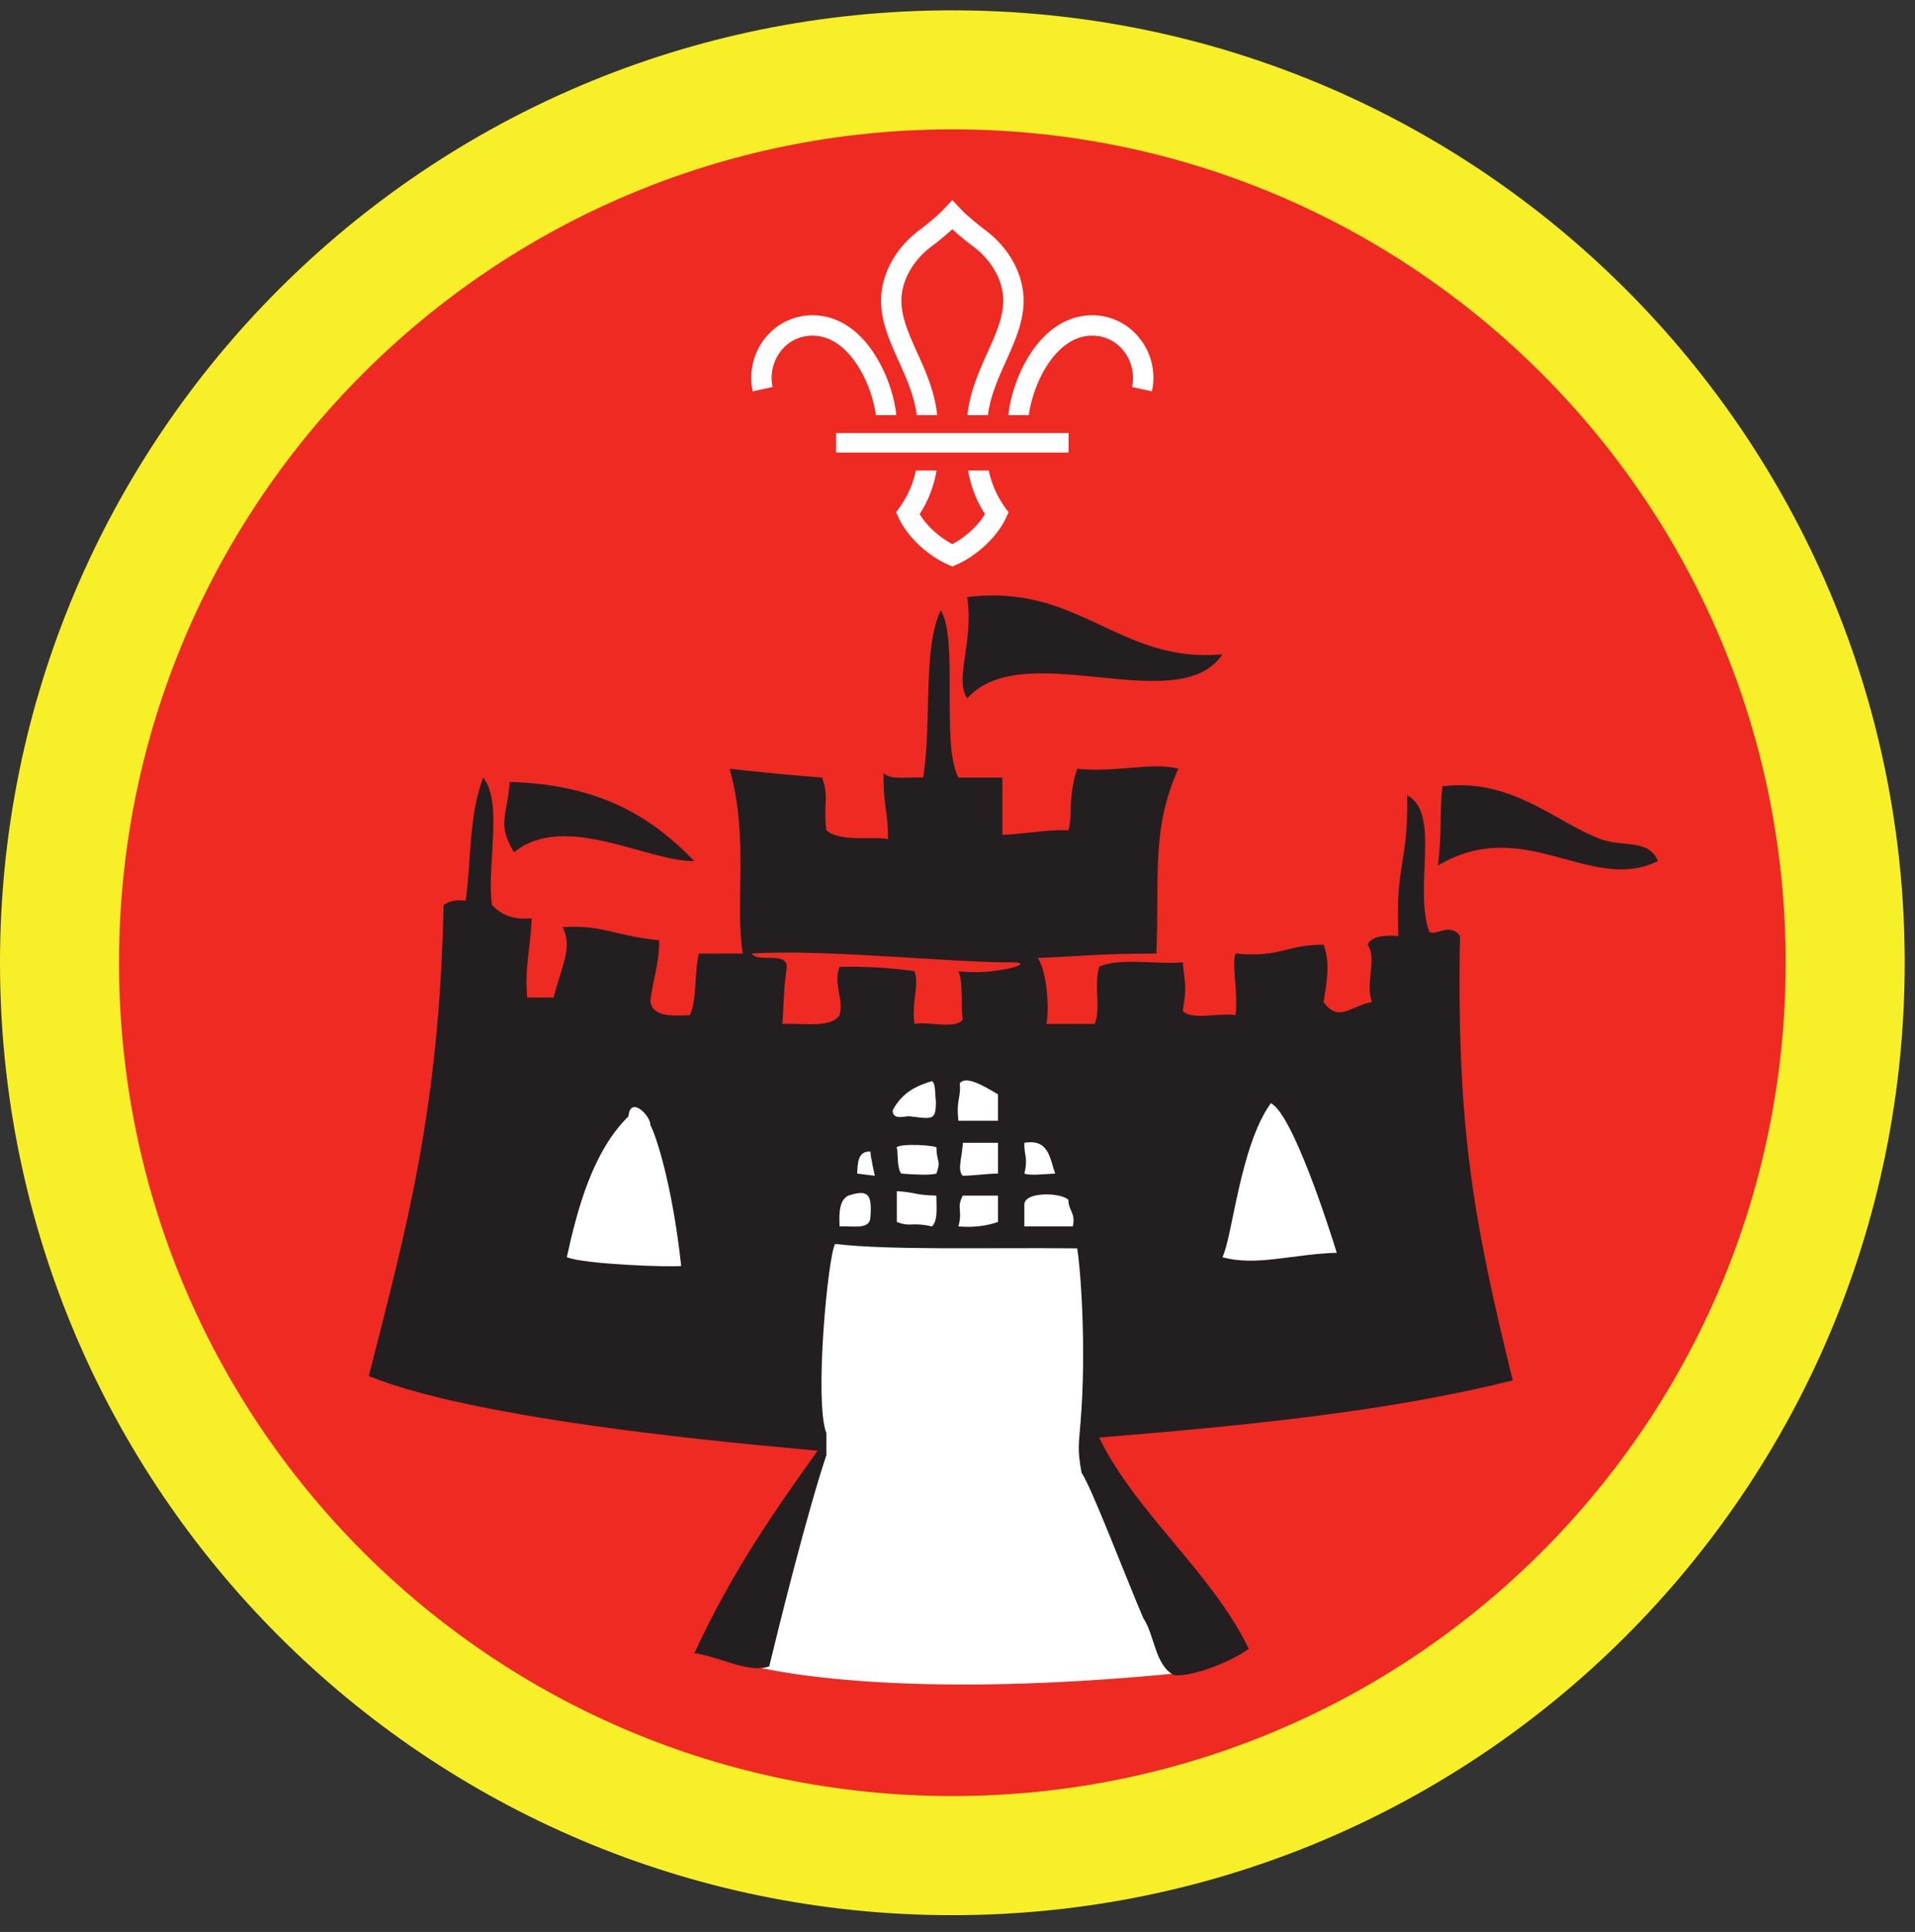 <ns0:svg xmlns:ns0="http://www.w3.org/2000/svg" height="153.333" viewBox="0 0 152 153.333" width="152"><ns0:rect x="0" y="0" width="152" height="153.333" fill="#333333" stroke="none"/><ns0:path d="M75.588.82C33.844.82 0 34.664 0 76.408c0 41.75 33.844 75.595 75.588 75.595 41.75 0 75.595-33.844 75.595-75.595C151.183 34.664 117.339.82 75.588.82" fill="#f7ef27" fill-rule="evenodd" /><ns0:path d="M141.735 76.408c0 36.532-29.615 66.141-66.142 66.141-36.53 0-66.145-29.609-66.145-66.141 0-36.525 29.615-66.14 66.145-66.14 36.527 0 66.142 29.615 66.142 66.14" fill="#ee2a22" fill-rule="evenodd" /><ns0:path d="M40.448 62.06c7.292.208 11.35 2.864 14.667 6.285-3.703.058-10.344-3.962-14.318-.697-1.406-2.339-.485-2.921-.35-5.588M114.484 62.408c5.532-.687 9.016 2.88 12.573 4.194 1.787.655 3.812-.047 4.541 1.743-5.395 2.62-10.577-3.738-17.462.35.337-2.76.11-3.959.348-6.287M97.027 51.935c-3.491 5.213-15.767-1.521-20.256 3.489-1.042-1.53.532-4.453 0-8.03 8.9-1.12 12.032 5.28 20.256 4.54" fill="#231f20" fill-rule="evenodd" /><ns0:path d="M58.792 131.992s10.29 3.312 35.724.708l-8.161-18.333.233-2.126 23.422-11.358-4.849-16.204-31.109-1.656-31.23.354-2.125 20.938 22.475 8.041 2.01 2.01.411 1.126-7.744 13.901.943 2.6" fill="#fff" fill-rule="evenodd" /><ns0:path d="M84.803 95.236c-.496-.583-3.47-.692-3.496.35v1.75h3.844c.25-1.068-.359-1.276-.348-2.1zm-8.382-.343c-.53 1.005.01 1.088-.348 2.443 1.27.11 2.27-.057 3.14-.35v-2.093h-2.792zm-5.238-.354v2.447c1.156.428 1.093-.02 2.79.35.486-.453.35-1.521.35-2.443-1.88-.057-1.463-.24-3.14-.354zm-2.1 2.098c.157-1.896-.192-2.244-1.744-1.744-.708.334-.751 1.339-.699 2.443.99-.057 2.396.296 2.443-.699zm.354-3.322s-.306-1.323-.354-1.917c-.979-.053-1.004.854-1.047 1.745.443.067 1.401.172 1.401.172zm11.87-2.615c-.042.959.313 1.172 0 2.443.433.172 1.381.052 2.448 0-.438-1.192-.484-2.771-2.448-2.443zm-4.89 2.615c.818 0 1.985-.172 2.797-.172V90.7H76.42c0 .927-.484 2.161-.005 2.615zm-5.203-2.131c.057.521 0 1.537.317 1.959.745.052 2.166.172 2.792 0 .396-1.1.032-.787 0-2.094-.782-.24-3.552-.276-3.11.135zM49.88 88.602c-2.833 2.791-4.047 7.327-4.89 11.177 1.412.577 8.265.806 9.078.697-.713-6.573-2.058-10.516-2.443-11.172.047-.697-1.584-2.416-1.745-.702zm50.99-1.042c-2.449 3.39-3.053 10.681-3.843 12.219 2.687.75 5.546-.246 9.077-.35-.573-1.864-3.51-11.041-5.235-11.87zM76.182 85.98c.103 1.24-.298 1.224-.11 2.974h3.14v-2.099c-1.077-.64-2.541-1.525-3.03-.875zm-1.897 1.417c-.072-.39 0-1.433-.313-1.589-1.025.318-2.285.76-3.113 2.303-.053.864 1.072.427 1.37.49 1.822.218 2.056.338 2.056-1.204zm-14.63-11.714c.51.767 2.765-.208 2.797 1.048-.281 2.088-.182 1.978-.349 4.536 1.672-.073 3.839.35 4.536-.699.355-1.296-.52-2.452 0-3.837 2.141-.048 4.439.119 5.939.348.416 1.032-.23 2.37 0 4.188 1.176-.219 3.244.453 3.842-.35-.186-.853.074-2.92-.348-3.838 2.437.355 6.13-.557 4.536-.697-4.473.077-15.224-1.085-20.953-.7zm1.401 56.573c-1.636.594-4.01-.797-5.942-1.047 3.14-6.78 6.552-11.515 9.78-16.067-1.368-.183-26.14-2.026-35.619-5.933 3.093-12.14 5.573-21.16 5.938-37.369.4-.292.931-.464 1.745-.349.448-2.923.229-6.776 1.396-9.776 1.598 2.005.254 6.959.697 10.125.697.703 1.599 1.192 3.145 1.047-.04 2.177-.582 3.844-.348 6.287h2.094c.63-2.5 1.557-4.048.697-5.59 3.324-.182 3.933.651 7.683 1.047.02 1.885-.542 3.183-.698 4.89.224 1.173 1.678 1.12 3.146 1.047.557-1.3.333-3.385.698-4.885h3.49c-.647-3.957.505-9.167-1.047-14.672 1.874.22 4.927.521 7.333.704.588 1.474.083 2.161.348 4.187 1.136.985 3.97.442 4.89.699.012-2.36-.395-2.553-.347-5.24.578.589 2.047.28 3.14.354.703-4.36-.057-10.265 1.396-13.276 1.432 2.292-.01 10.599 1.401 13.276h3.49v4.536c1.186.021 3.76-.459 5.24-.35.364-1.285-.074-2.467.697-4.89 2.937.333 5.973-.547 8.03 0-2.166 4.819-1.489 8.48-1.744 14.672-5.15.021-5.062.177-9.426.344.785 1.063.932 4.276.692 5.24h3.844c.51-1.354-.093-2.923.35-4.536 1.582-.75 4.494-.167 6.634-.35.172 1.777.328 1.949 0 3.845.713.796 2.901.124 4.193.342.213-1.754-.328-4.124 0-4.885 3.667.328 3.88-.687 6.984-.703.5 1.37.318 2.672 0 4.542 1.172 1.667 2.12.338 3.845 0-.569-1.474.431-3.438-.35-4.542.333-.708 1.339-.75 2.443-.697-.26-5.792.797-5.657.698-11.172 2.698 1.437.504 7.276 1.744 10.823.522.437 1.568-.782 2.448.349-.287 15.25 1.099 22.687 4.188 35.276-9.713 2.426-20.776 3.561-32.828 4.536 2.87 5.937 8.948 10.708 11.875 16.765-1.412 1.042-4.5 2.246-5.937 2.094-1.527-.802-1.511-3.146-2.443-4.541-1.547-3.635-4.09-10.345-4.89-11.52-.36-1.934-.205-2.287-.09-3.943.51-6.037-.025-12.584-.26-13.87-7.183-.073-14.807.166-19.208-.35-.557.808-1.683 12.469-.699 15.016v1.745c-1.593 4.792-3.724 13.427-4.536 16.765" fill="#231f20" fill-rule="evenodd" /><ns0:path d="M68.036 28.96c.896 1.365 1.344 2.928 1.485 3.99h1.624c-.135-1.302-.661-3.198-1.754-4.875-1.303-1.995-2.995-3.047-4.896-3.052h-.016a4.788 4.788 0 0 0-3.73 1.792 5.03 5.03 0 0 0-1 4.245l1.574-.344a3.466 3.466 0 0 1 .682-2.885 3.135 3.135 0 0 1 2.474-1.188h.01c1.683 0 2.86 1.26 3.547 2.317M79.776 40.279a7.917 7.917 0 0 1-1.297-2.934h-1.64a9.26 9.26 0 0 0 1.344 3.46c-.552.922-1.547 1.832-2.595 2.379-1.047-.547-2.036-1.457-2.593-2.38a9.065 9.065 0 0 0 1.344-3.459h-1.642a7.83 7.83 0 0 1-1.295 2.934l-.277.38.198.426c.687 1.495 2.265 2.995 3.937 3.735l.328.14h.005l.324-.14c1.671-.74 3.255-2.24 3.943-3.735l.192-.426-.276-.38M83.14 28.96c-.89 1.365-1.337 2.928-1.479 3.99h-1.625c.136-1.302.657-3.198 1.75-4.875 1.302-1.995 3-3.047 4.902-3.052h.01c1.453 0 2.812.656 3.729 1.792a5.012 5.012 0 0 1 1.005 4.245l-1.577-.344a3.467 3.467 0 0 0-.683-2.885 3.127 3.127 0 0 0-2.475-1.188h-.004c-1.688 0-2.865 1.26-3.553 2.317M72.765 32.95h1.626c-.198-1.88-.932-3.51-1.588-4.958-.652-1.443-1.267-2.808-1.256-4.161.016-1.563.906-3.156 2.385-4.266.261-.193.995-.761 1.656-1.37.663.609 1.402 1.177 1.663 1.37 1.478 1.11 2.369 2.703 2.38 4.266.01 1.353-.604 2.718-1.256 4.161-.651 1.448-1.385 3.077-1.589 4.959h1.626c.203-1.553.833-2.943 1.437-4.292.724-1.61 1.406-3.13 1.402-4.844-.022-2.063-1.153-4.136-3.032-5.542-.224-.166-1.375-1.041-2.036-1.761l-.595-.635-.588.635c-.667.72-1.817 1.595-2.036 1.761-1.881 1.406-3.01 3.48-3.032 5.542-.01 1.713.677 3.234 1.396 4.844.61 1.349 1.24 2.74 1.437 4.292M66.364 35.919h18.453v-1.547H66.364z" fill="#fff" /></ns0:svg>